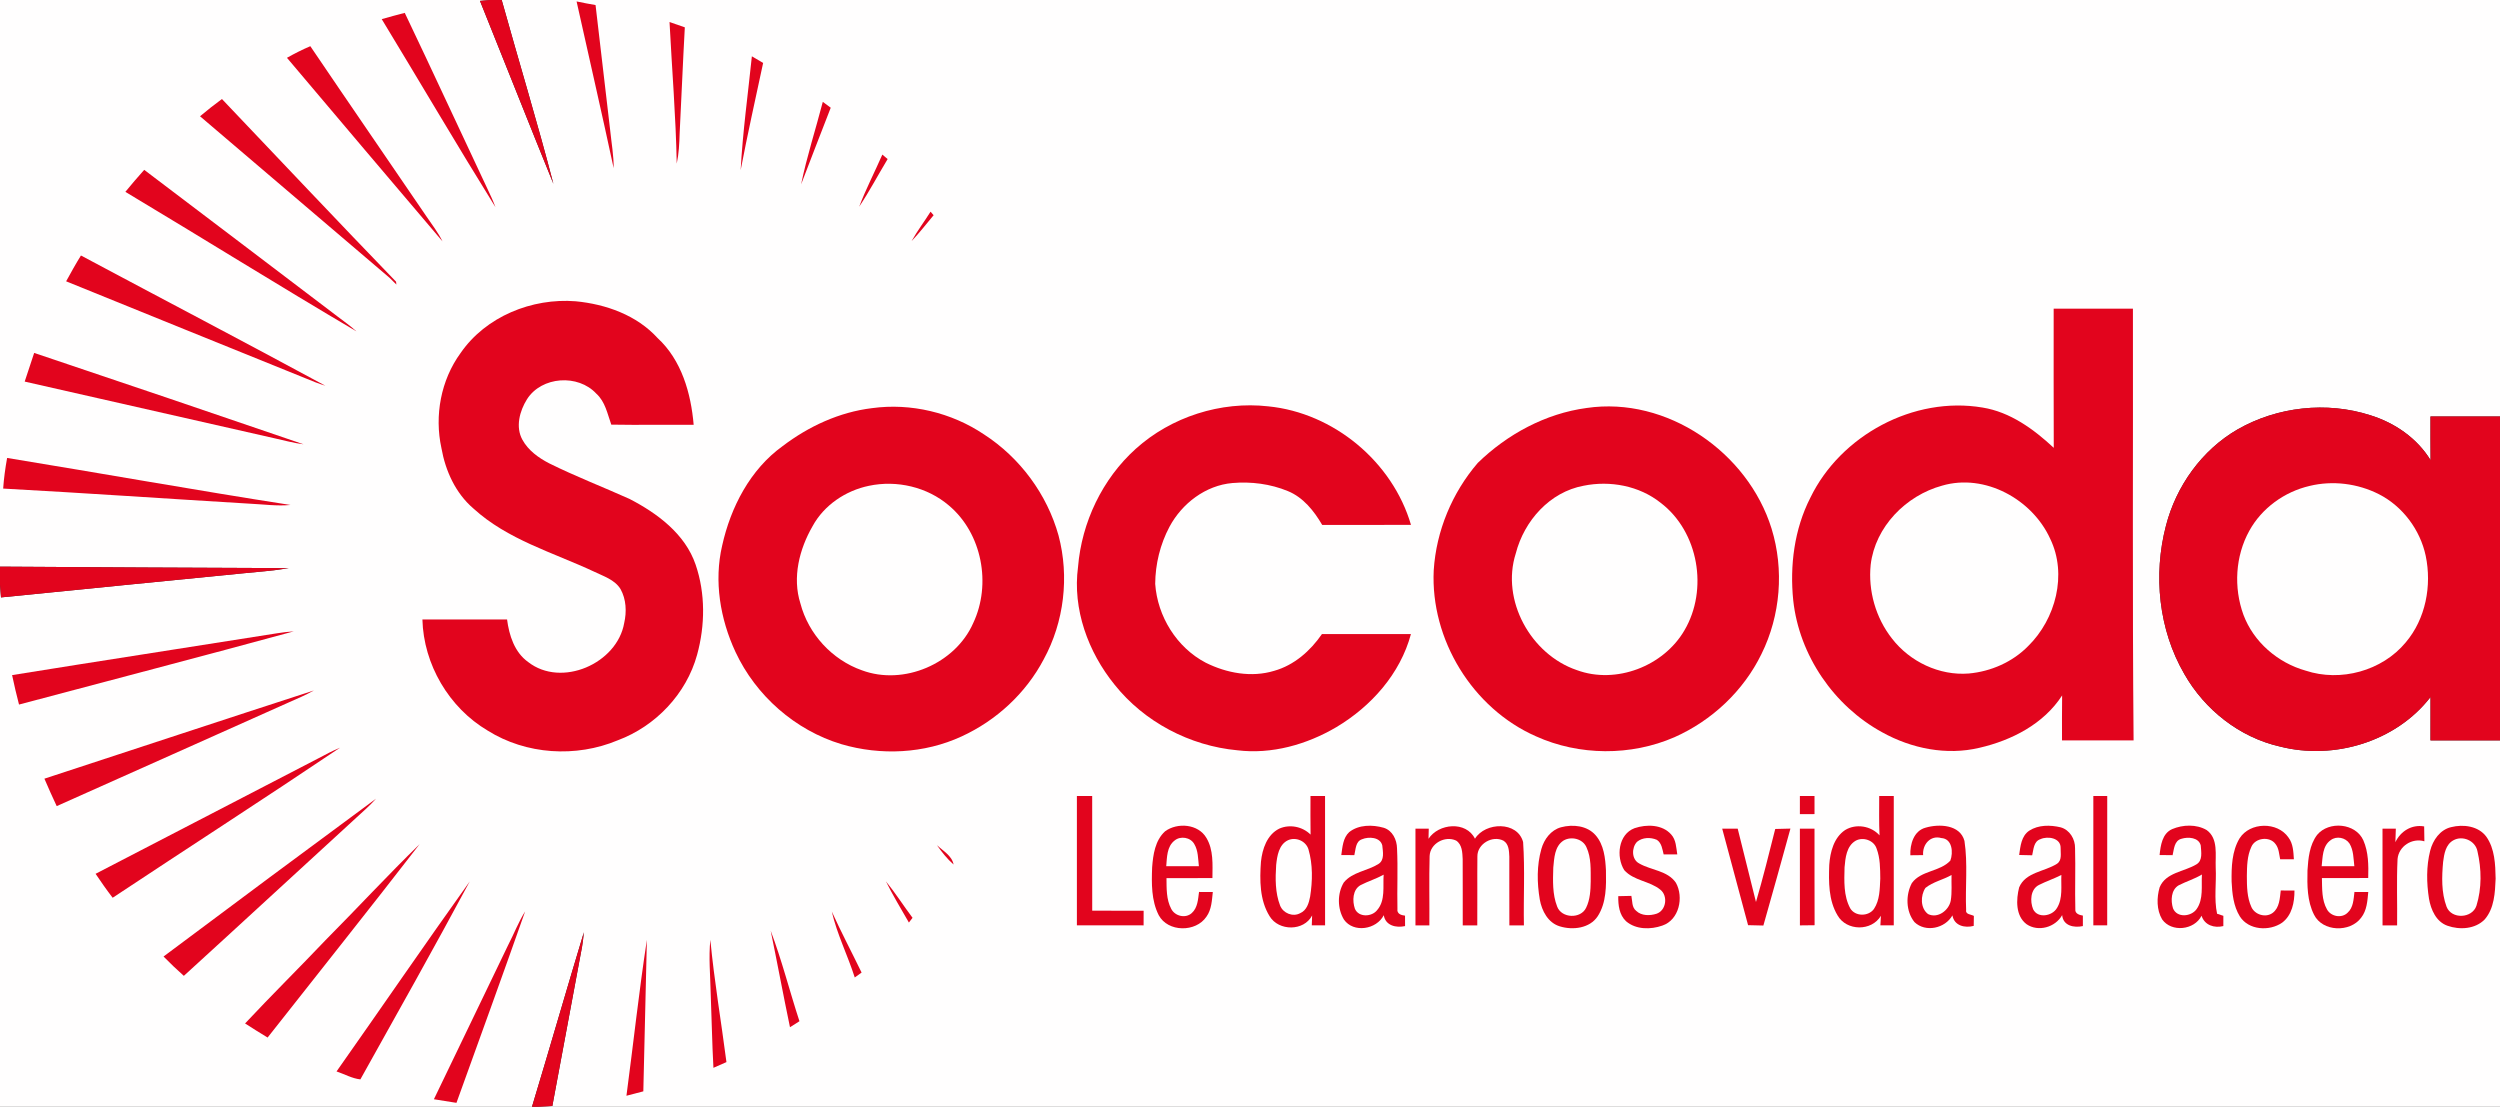 <?xml version="1.0" encoding="UTF-8"?>
<svg xmlns="http://www.w3.org/2000/svg" xmlns:xlink="http://www.w3.org/1999/xlink" width="899pt" height="398pt" viewBox="0 0 899 398" version="1.1">
<rect x="0" y="0" width="899" height="398" fill="#333333" stroke="none"/>
<g id="surface1">
<path style=" stroke:none;fill-rule:nonzero;fill:rgb(100%,99.609%,99.609%);fill-opacity:1;" d="M 0 0 L 176.301 0 C 175.059 0.09 173.828 0.199 172.602 0.32 C 181.441 22.238 190.109 44.219 199.012 66.121 C 193.238 43.969 186.551 22.051 180.41 0 L 899 0 L 899 149.75 C 890.66 149.75 882.328 149.75 874 149.75 C 874.012 154.988 873.969 160.238 874.031 165.48 C 869.211 157.578 861.172 152.059 852.43 149.34 C 836.691 144.262 818.898 146.23 804.578 154.449 C 791.789 161.859 782.551 174.781 778.879 189.031 C 774.238 206.781 776.23 226.469 785.52 242.43 C 792.809 255.238 805.359 265.148 819.82 268.441 C 839.262 273.441 861.629 266.711 874.012 250.648 C 873.988 255.852 874 261.051 874 266.25 C 882.328 266.25 890.66 266.25 899 266.25 L 899 398 L 193.5 398 C 195.199 397.91 196.91 397.789 198.621 397.711 C 202.172 378.609 205.73 359.52 209.309 340.43 C 209.602 338.711 209.789 336.969 209.961 335.238 C 203.648 356.129 197.621 377.109 191.301 398 L 0 398 L 0 210.289 C 0.09 211.809 0.211 213.32 0.352 214.828 C 29.199 211.891 58.059 209.109 86.91 206.211 C 92.559 205.629 98.238 205.281 103.84 204.301 C 69.23 204.141 34.609 204.02 0 203.762 L 0 0 "/>
<path style=" stroke:none;fill-rule:nonzero;fill:rgb(88.672%,1.567%,11.377%);fill-opacity:1;" d="M 176.301 0 L 180.41 0 C 186.551 22.051 193.238 43.969 199.012 66.121 C 190.109 44.219 181.441 22.238 172.602 0.32 C 173.828 0.199 175.059 0.09 176.301 0 "/>
<path style=" stroke:none;fill-rule:nonzero;fill:rgb(88.672%,1.567%,11.377%);fill-opacity:1;" d="M 207.34 0.52 C 209.602 0.98 211.871 1.441 214.16 1.82 C 215.93 16.828 217.672 31.84 219.422 46.859 C 219.879 51.391 220.711 55.91 220.672 60.48 C 216.379 40.461 211.781 20.512 207.34 0.52 "/>
<path style=" stroke:none;fill-rule:nonzero;fill:rgb(88.672%,1.567%,11.377%);fill-opacity:1;" d="M 137.27 6.879 C 140.02 6.078 142.781 5.352 145.551 4.629 C 155.629 25.711 165.391 46.949 175.371 68.09 C 176.379 70.191 177.359 72.32 178.172 74.512 C 164.281 52.129 150.941 29.398 137.27 6.879 "/>
<path style=" stroke:none;fill-rule:nonzero;fill:rgb(88.672%,1.567%,11.377%);fill-opacity:1;" d="M 240.762 7.922 C 242.602 8.559 244.43 9.199 246.262 9.828 C 245.551 22.551 245.051 35.289 244.398 48.02 C 244.289 51.641 244.121 55.281 243.352 58.84 C 243.039 41.852 241.629 24.891 240.762 7.922 "/>
<path style=" stroke:none;fill-rule:nonzero;fill:rgb(88.672%,1.567%,11.377%);fill-opacity:1;" d="M 103.191 20.789 C 105.91 19.25 108.711 17.84 111.59 16.609 C 125.398 37.012 139.371 57.301 153.238 77.66 C 155.262 80.672 157.52 83.539 159.129 86.809 C 140.461 64.828 121.781 42.84 103.191 20.789 "/>
<path style=" stroke:none;fill-rule:nonzero;fill:rgb(88.672%,1.567%,11.377%);fill-opacity:1;" d="M 270.371 20.25 C 271.711 21.051 273.059 21.84 274.422 22.629 C 271.672 35.469 268.809 48.289 266.34 61.18 C 267.07 47.488 268.969 33.879 270.371 20.25 "/>
<path style=" stroke:none;fill-rule:nonzero;fill:rgb(88.672%,1.567%,11.377%);fill-opacity:1;" d="M 71.93 41.809 C 74.48 39.648 77.121 37.602 79.809 35.609 C 100.66 57.531 121.41 79.551 142.422 101.301 C 142.449 101.559 142.512 102.07 142.539 102.328 C 141.922 101.719 140.68 100.488 140.059 99.879 C 117.328 80.559 94.66 61.141 71.93 41.809 "/>
<path style=" stroke:none;fill-rule:nonzero;fill:rgb(88.672%,1.567%,11.377%);fill-opacity:1;" d="M 288.078 66.301 C 290.129 56.281 293.32 46.52 295.879 36.621 C 296.82 37.328 297.77 38.039 298.73 38.738 C 295.18 47.93 291.57 57.102 288.078 66.301 "/>
<path style=" stroke:none;fill-rule:nonzero;fill:rgb(88.672%,1.567%,11.377%);fill-opacity:1;" d="M 308.961 74.328 C 311.391 67.941 314.551 61.852 317.289 55.59 C 317.762 55.988 318.711 56.801 319.191 57.199 C 315.762 62.898 312.648 68.801 308.961 74.328 "/>
<path style=" stroke:none;fill-rule:nonzero;fill:rgb(88.672%,1.567%,11.377%);fill-opacity:1;" d="M 45.082 68.988 C 47.281 66.301 49.539 63.672 51.859 61.078 C 75.07 78.602 98.199 96.25 121.379 113.809 C 123.68 115.551 126.039 117.211 128.172 119.16 C 100.301 102.738 72.84 85.609 45.082 68.988 "/>
<path style=" stroke:none;fill-rule:nonzero;fill:rgb(88.672%,1.567%,11.377%);fill-opacity:1;" d="M 334.629 76.121 C 335 76.539 335.359 76.961 335.73 77.391 C 333.109 80.512 330.629 83.75 327.809 86.691 C 329.852 83.02 332.41 79.68 334.629 76.121 "/>
<path style=" stroke:none;fill-rule:nonzero;fill:rgb(88.672%,1.567%,11.377%);fill-opacity:1;" d="M 29.109 91.879 C 58.391 107.52 87.82 122.898 117.012 138.711 C 114.59 137.961 112.219 137.051 109.898 136.051 C 81.199 124.398 52.461 112.859 23.781 101.16 C 25.5 98.039 27.219 94.91 29.109 91.879 "/>
<path style=" stroke:none;fill-rule:nonzero;fill:rgb(88.672%,1.567%,11.377%);fill-opacity:1;" d="M 165.621 126.961 C 174.691 113.801 191.32 107.09 207.02 108.34 C 217.898 109.391 228.949 113.309 236.469 121.559 C 245.102 129.512 248.48 141.422 249.441 152.77 C 239.57 152.691 229.691 152.871 219.82 152.699 C 218.43 148.84 217.66 144.469 214.449 141.57 C 207.879 134.441 194.762 135.309 189.512 143.559 C 186.871 147.77 185.309 153.531 187.852 158.129 C 189.949 161.969 193.648 164.629 197.461 166.602 C 206.91 171.289 216.762 175.09 226.371 179.41 C 236.371 184.578 246.371 191.988 250.148 203.051 C 253.699 213.441 253.57 224.91 250.68 235.441 C 246.828 249.512 235.762 261.141 222.148 266.211 C 207.129 272.5 189.199 271.391 175.352 262.711 C 161.441 254.48 152.309 238.898 151.898 222.762 C 162.051 222.738 172.191 222.762 182.34 222.75 C 183.09 228.48 185 234.559 189.93 238.07 C 201.891 247.398 221.91 238.641 224.461 224.039 C 225.391 220 225.199 215.5 223.141 211.828 C 221.039 208.41 216.969 207.199 213.559 205.531 C 198.809 198.641 182.461 194.051 170.199 182.82 C 163.801 177.328 160.18 169.309 158.738 161.141 C 156.18 149.43 158.539 136.68 165.621 126.961 "/>
<path style=" stroke:none;fill-rule:nonzero;fill:rgb(88.672%,1.567%,11.377%);fill-opacity:1;" d="M 738.5 111 C 748 111 757.5 111 767 111 C 767.09 162.75 766.781 214.5 767.238 266.238 C 758.66 266.25 750.078 266.25 741.5 266.238 C 741.512 260.859 741.449 255.469 741.539 250.078 C 734.922 260.34 723.398 266.238 711.789 268.91 C 699.969 271.73 687.359 269.18 676.852 263.34 C 659.461 253.859 647.02 235.68 644.852 215.949 C 643.57 203.398 645.219 190.32 651 178.988 C 661.879 156.539 688.18 142.371 712.91 146.551 C 722.859 148.148 731.32 154.328 738.531 161.039 C 738.449 144.359 738.52 127.68 738.5 111 "/>
<path style=" stroke:none;fill-rule:nonzero;fill:rgb(88.672%,1.567%,11.377%);fill-opacity:1;" d="M 12.289 126.91 C 44.621 137.77 76.91 148.719 109.172 159.77 C 105.66 159.328 102.25 158.398 98.809 157.629 C 68.832 150.82 38.859 144.02 8.879 137.219 C 10.031 133.781 11.18 130.352 12.289 126.91 "/>
<path style=" stroke:none;fill-rule:nonzero;fill:rgb(88.672%,1.567%,11.377%);fill-opacity:1;" d="M 313.57 146.77 C 327.559 144.859 342.148 148.352 353.859 156.219 C 366.762 164.57 376.52 177.73 380.648 192.551 C 384.578 207.359 382.672 223.672 375.301 237.129 C 368.879 249.309 358.262 259.109 345.77 264.828 C 332.359 271.031 316.691 271.762 302.578 267.609 C 285.941 262.609 271.82 250.16 264.48 234.441 C 258.98 222.609 256.691 209 259.691 196.18 C 262.75 182.398 269.77 168.809 281.43 160.422 C 290.781 153.309 301.84 148.191 313.57 146.77 "/>
<path style=" stroke:none;fill-rule:nonzero;fill:rgb(88.672%,1.567%,11.377%);fill-opacity:1;" d="M 408.41 161.398 C 421.191 149.891 438.98 144.199 456.07 146.121 C 479.602 148.461 500.762 166.059 507.391 188.75 C 496.738 188.77 486.102 188.762 475.461 188.762 C 472.52 183.719 468.641 178.852 463.109 176.59 C 456.84 174 449.891 173.121 443.172 173.699 C 433.531 174.531 425.039 181.039 420.551 189.422 C 417.199 195.711 415.461 202.852 415.41 209.961 C 416.219 221.641 423.148 232.879 433.602 238.32 C 441.109 242.059 450.02 243.719 458.191 241.23 C 465.359 239.219 471.23 234.051 475.379 228 C 486.039 228 496.711 227.988 507.371 228.012 C 503.539 242.301 493.07 254.031 480.539 261.488 C 469.91 267.75 457.309 271.32 444.941 269.801 C 427.879 268.219 411.48 259.629 400.789 246.191 C 391.289 234.461 385.629 219.039 387.66 203.871 C 388.988 187.789 396.398 172.23 408.41 161.398 "/>
<path style=" stroke:none;fill-rule:nonzero;fill:rgb(88.672%,1.567%,11.377%);fill-opacity:1;" d="M 570.551 146.711 C 599.43 142.461 628.52 162.621 637.051 190.07 C 641.609 204.84 640.289 221.309 633.43 235.172 C 626.969 248.449 615.602 259.129 602.129 265.102 C 586.488 271.91 567.891 271.809 552.34 264.781 C 529.5 254.75 514.352 229.93 515.57 205.059 C 516.461 190.922 522.191 177.18 531.41 166.461 C 542.031 156.129 555.781 148.699 570.551 146.711 "/>
<path style=" stroke:none;fill-rule:nonzero;fill:rgb(88.672%,1.567%,11.377%);fill-opacity:1;" d="M 804.578 154.449 C 818.898 146.23 836.691 144.262 852.43 149.34 C 861.172 152.059 869.211 157.578 874.031 165.48 C 873.969 160.238 874.012 154.988 874 149.75 C 882.328 149.75 890.66 149.75 899 149.75 L 899 266.25 C 890.66 266.25 882.328 266.25 874 266.25 C 874 261.051 873.988 255.852 874.012 250.648 C 861.629 266.711 839.262 273.441 819.82 268.441 C 805.359 265.148 792.809 255.238 785.52 242.43 C 776.23 226.469 774.238 206.781 778.879 189.031 C 782.551 174.781 791.789 161.859 804.578 154.449 "/>
<path style=" stroke:none;fill-rule:nonzero;fill:rgb(88.672%,1.567%,11.377%);fill-opacity:1;" d="M 2.559 164.68 C 36.539 170.219 70.441 176.309 104.461 181.59 C 99.609 182.051 94.762 181.352 89.918 181.129 C 60.32 179.359 30.738 177.301 1.141 175.691 C 1.398 171.988 1.898 168.32 2.559 164.68 "/>
<path style=" stroke:none;fill-rule:nonzero;fill:rgb(100%,99.609%,99.609%);fill-opacity:1;" d="M 312.488 174.691 C 322.488 172.578 333.422 175.109 341.23 181.781 C 353.16 191.809 356.559 210.059 349.98 224.031 C 343.551 238.691 324.949 246.629 309.941 241.039 C 299.219 237.27 290.699 227.988 287.828 217 C 284.852 207.66 287.441 197.461 292.211 189.199 C 296.328 181.629 304.129 176.41 312.488 174.691 "/>
<path style=" stroke:none;fill-rule:nonzero;fill:rgb(100%,99.609%,99.609%);fill-opacity:1;" d="M 569.461 174.672 C 578.988 172.73 589.488 174.68 597.172 180.809 C 610.828 191.199 614.352 212.012 605.73 226.66 C 598.238 239.57 581.102 246.191 567 240.961 C 550.5 235.352 539.68 215.852 545.078 199 C 548.09 187.289 557.27 176.93 569.461 174.672 "/>
<path style=" stroke:none;fill-rule:nonzero;fill:rgb(100%,99.609%,99.609%);fill-opacity:1;" d="M 698.371 174.641 C 713.75 170.129 730.801 179.539 737.262 193.762 C 743.461 206.551 739.219 222.629 729.32 232.34 C 723.719 238.059 715.922 241.48 707.988 242.191 C 697.422 243.039 686.762 237.949 680.34 229.602 C 674.512 222.18 671.738 212.449 672.699 203.07 C 674.301 189.441 685.379 178.191 698.371 174.641 "/>
<path style=" stroke:none;fill-rule:nonzero;fill:rgb(100%,99.609%,99.609%);fill-opacity:1;" d="M 830.539 174.738 C 838.84 172.719 847.84 173.852 855.449 177.711 C 863.988 182.07 870.281 190.488 872.281 199.852 C 874.531 210.59 872.289 222.539 865.09 231.02 C 856.602 241.262 841.68 245.328 829.102 241.16 C 819.09 238.34 810.391 230.871 806.73 221.051 C 803.191 211.309 803.801 199.98 808.852 190.871 C 813.359 182.699 821.488 176.84 830.539 174.738 "/>
<path style=" stroke:none;fill-rule:nonzero;fill:rgb(88.672%,1.567%,11.377%);fill-opacity:1;" d="M 0 203.762 C 34.609 204.02 69.23 204.141 103.84 204.301 C 98.238 205.281 92.559 205.629 86.91 206.211 C 58.059 209.109 29.199 211.891 0.352 214.828 C 0.211 213.32 0.09 211.809 0 210.289 L 0 203.762 "/>
<path style=" stroke:none;fill-rule:nonzero;fill:rgb(88.672%,1.567%,11.377%);fill-opacity:1;" d="M 99.559 227.738 C 101.578 227.41 103.602 227.16 105.641 227.039 C 72.77 236.02 39.77 244.578 6.84 253.359 C 5.918 249.852 5.102 246.309 4.352 242.77 C 36.07 237.648 67.832 232.789 99.559 227.738 "/>
<path style=" stroke:none;fill-rule:nonzero;fill:rgb(88.672%,1.567%,11.377%);fill-opacity:1;" d="M 15.969 280.012 C 48.281 269.441 80.551 258.762 112.891 248.281 C 109.961 249.941 106.871 251.262 103.801 252.602 C 75.988 265.02 48.211 277.488 20.391 289.879 C 18.852 286.621 17.391 283.32 15.969 280.012 "/>
<path style=" stroke:none;fill-rule:nonzero;fill:rgb(88.672%,1.567%,11.377%);fill-opacity:1;" d="M 114.59 272.641 C 117.109 271.289 119.648 269.961 122.289 268.859 C 95.199 287.09 67.73 304.781 40.512 322.832 C 38.359 320.039 36.34 317.148 34.371 314.219 C 61.102 300.34 87.859 286.512 114.59 272.641 "/>
<path style=" stroke:none;fill-rule:nonzero;fill:rgb(88.672%,1.567%,11.377%);fill-opacity:1;" d="M 387.25 286.238 C 389.078 286.238 390.91 286.238 392.75 286.238 C 392.77 299.988 392.762 313.73 392.762 327.48 C 398.922 327.52 405.078 327.48 411.25 327.5 C 411.238 329.25 411.238 331 411.238 332.762 C 403.238 332.75 395.238 332.77 387.25 332.75 C 387.238 317.25 387.23 301.75 387.25 286.238 "/>
<path style=" stroke:none;fill-rule:nonzero;fill:rgb(88.672%,1.567%,11.377%);fill-opacity:1;" d="M 471.25 286.25 C 472.988 286.238 474.73 286.23 476.488 286.23 C 476.52 301.738 476.5 317.25 476.5 332.762 C 474.898 332.75 473.309 332.75 471.719 332.75 C 471.75 331.859 471.809 330.09 471.84 329.199 C 468.879 334.918 459.84 334.879 456.57 329.5 C 452.941 323.699 452.961 316.449 453.441 309.852 C 453.922 305.289 455.629 300.148 460.02 297.98 C 463.77 296.301 468.371 297.219 471.281 300.121 C 471.199 295.5 471.25 290.871 471.25 286.25 "/>
<path style=" stroke:none;fill-rule:nonzero;fill:rgb(88.672%,1.567%,11.377%);fill-opacity:1;" d="M 647.238 286.238 C 648.988 286.238 650.738 286.238 652.5 286.25 C 652.5 288.41 652.5 290.578 652.5 292.75 C 650.738 292.75 648.988 292.75 647.238 292.762 C 647.238 290.578 647.238 288.41 647.238 286.238 "/>
<path style=" stroke:none;fill-rule:nonzero;fill:rgb(88.672%,1.567%,11.377%);fill-opacity:1;" d="M 752.762 286.23 C 754.41 286.23 756.078 286.238 757.762 286.25 C 757.762 301.75 757.762 317.25 757.75 332.75 C 756.078 332.75 754.41 332.75 752.762 332.762 C 752.738 317.25 752.738 301.738 752.762 286.23 "/>
<path style=" stroke:none;fill-rule:nonzero;fill:rgb(88.672%,1.567%,11.377%);fill-opacity:1;" d="M 58.809 343.961 C 84.211 324.961 109.672 306.02 135.211 287.211 C 133 289.699 130.488 291.879 128.031 294.129 C 107.371 313.031 86.809 332.051 66.109 350.918 C 63.59 348.691 61.16 346.359 58.809 343.961 "/>
<path style=" stroke:none;fill-rule:nonzero;fill:rgb(88.672%,1.567%,11.377%);fill-opacity:1;" d="M 675.762 286.25 C 677.488 286.238 679.238 286.238 681 286.238 C 681 301.75 681 317.262 681 332.762 C 679.391 332.75 677.781 332.738 676.191 332.738 C 676.238 331.602 676.301 330.461 676.371 329.32 C 673.039 334.961 664.02 334.852 660.789 329.18 C 657.52 323.762 657.578 317.129 657.801 311 C 658.121 306.398 659.449 301.199 663.5 298.488 C 667.41 296.09 672.828 296.969 675.879 300.391 C 675.641 295.672 675.781 290.961 675.762 286.25 "/>
<path style=" stroke:none;fill-rule:nonzero;fill:rgb(88.672%,1.567%,11.377%);fill-opacity:1;" d="M 418.949 298.949 C 423.398 295.672 430.898 296.27 433.828 301.32 C 436.43 305.66 436.02 310.91 435.988 315.762 C 430.48 315.762 424.98 315.75 419.469 315.77 C 419.512 319.469 419.371 323.441 421.172 326.82 C 422.488 329.449 426.32 330.391 428.559 328.34 C 430.699 326.43 430.809 323.379 431.172 320.75 C 432.82 320.75 434.469 320.75 436.129 320.762 C 435.789 323.781 435.699 327.059 433.84 329.629 C 430.039 335.332 419.969 335.27 416.672 329.09 C 414 323.82 414.09 317.68 414.309 311.918 C 414.641 307.352 415.379 302.211 418.949 298.949 "/>
<path style=" stroke:none;fill-rule:nonzero;fill:rgb(88.672%,1.567%,11.377%);fill-opacity:1;" d="M 485.18 299.219 C 488.621 296.5 493.531 296.52 497.57 297.66 C 500.738 298.621 502.32 301.969 502.371 305.09 C 502.73 312.352 502.352 319.629 502.52 326.898 C 502.27 328.59 503.852 329.121 505.25 329.27 C 505.238 330.52 505.25 331.77 505.262 333.02 C 502.039 333.738 498.211 332.859 497.602 329.109 C 495 334.27 486.73 335.609 483.281 330.68 C 480.898 326.75 480.859 321.301 483.219 317.352 C 486.328 313.52 491.699 313.211 495.672 310.699 C 497.969 309.289 497.281 306.238 497.07 304.02 C 496.328 300.98 492.16 300.789 489.77 301.801 C 487.41 302.59 487.52 305.52 487.02 307.5 C 485.449 307.488 483.879 307.48 482.328 307.48 C 482.75 304.609 482.91 301.32 485.18 299.219 "/>
<path style=" stroke:none;fill-rule:nonzero;fill:rgb(88.672%,1.567%,11.377%);fill-opacity:1;" d="M 513.691 301.629 C 517.32 296.09 527.211 295.148 530.398 301.602 C 534.129 295.57 545.699 295.238 547.711 302.809 C 548.391 312.75 547.809 322.781 548 332.762 C 546.25 332.762 544.512 332.762 542.77 332.77 C 542.711 324.52 542.789 316.281 542.75 308.039 C 542.66 306.012 542.59 303.5 540.641 302.309 C 536.699 300.281 531.211 303.449 531.27 307.969 C 531.18 316.23 531.309 324.5 531.23 332.77 C 529.48 332.762 527.738 332.762 526 332.762 C 525.98 324.82 526.031 316.879 525.98 308.941 C 525.859 306.59 525.828 303.719 523.621 302.27 C 519.602 300.391 514.23 303.332 514.09 307.871 C 513.859 316.16 514.07 324.461 514 332.762 C 512.328 332.762 510.66 332.762 509 332.762 C 509 321.18 509 309.59 509 298 C 510.59 298 512.18 298 513.781 298 C 513.738 299.199 513.73 300.41 513.691 301.629 "/>
<path style=" stroke:none;fill-rule:nonzero;fill:rgb(88.672%,1.567%,11.377%);fill-opacity:1;" d="M 561.34 297.488 C 565.559 296.359 570.73 296.859 573.762 300.332 C 576.77 303.77 577.281 308.602 577.5 312.988 C 577.609 318.551 577.68 324.602 574.551 329.461 C 571.699 333.84 565.57 334.559 560.922 333.121 C 556.699 331.871 554.441 327.559 553.711 323.488 C 552.691 317.48 552.602 311.18 554.281 305.281 C 555.262 301.781 557.711 298.48 561.34 297.488 "/>
<path style=" stroke:none;fill-rule:nonzero;fill:rgb(88.672%,1.567%,11.377%);fill-opacity:1;" d="M 587.801 297.809 C 592.09 296.359 597.77 296.43 600.969 300.09 C 602.738 302.031 602.75 304.789 603.148 307.238 C 601.512 307.238 599.879 307.25 598.25 307.25 C 597.781 305.398 597.551 303.168 595.82 302.012 C 593.559 301.02 590.629 301.082 588.68 302.711 C 586.672 304.809 586.66 309.039 589.461 310.5 C 593.75 312.988 599.641 313.02 602.66 317.449 C 605.539 322.629 603.852 330.801 597.781 332.84 C 593.57 334.332 588.281 334.32 584.738 331.289 C 582.27 328.98 581.871 325.461 581.93 322.262 C 583.488 322.23 585.059 322.199 586.641 322.16 C 587.031 323.988 586.738 326.27 588.391 327.559 C 590.281 329.371 593.301 329.34 595.66 328.59 C 599.18 327.418 599.891 322.18 597.059 319.93 C 593.199 316.77 587.48 316.738 584.07 312.891 C 581.09 308.109 581.922 300 587.801 297.809 "/>
<path style=" stroke:none;fill-rule:nonzero;fill:rgb(88.672%,1.567%,11.377%);fill-opacity:1;" d="M 692.449 297.629 C 697.281 296.211 704.852 296.48 706.422 302.398 C 707.66 310.582 706.672 318.93 707.02 327.168 C 706.66 328.859 708.801 328.801 709.801 329.359 C 709.77 330.551 709.762 331.75 709.75 332.949 C 706.539 333.801 702.738 332.898 702.09 329.168 C 699.469 333.859 692.41 335.418 688.449 331.59 C 685.32 327.719 685.23 321.832 687.512 317.539 C 690.852 312.961 697.629 313.512 701.34 309.48 C 702.441 306.59 702.078 301.59 698.078 301.359 C 694.121 300.238 691.238 303.75 691.559 307.5 C 690.02 307.512 688.488 307.52 686.961 307.551 C 686.801 303.629 688.172 298.762 692.449 297.629 "/>
<path style=" stroke:none;fill-rule:nonzero;fill:rgb(88.672%,1.567%,11.377%);fill-opacity:1;" d="M 729.75 298.691 C 733.039 296.578 737.289 296.629 740.98 297.5 C 744.262 298.391 746.262 301.75 746.191 305.051 C 746.398 312.359 746.102 319.68 746.289 326.988 C 746.129 328.551 747.77 329.059 749 329.25 C 748.988 330.512 748.988 331.762 749 333.02 C 745.828 333.711 741.891 332.941 741.551 329.07 C 739.129 333.461 732.949 335.23 728.75 332.34 C 724.738 329.32 724.988 323.488 726.078 319.121 C 728.371 313.602 735.199 313.48 739.66 310.629 C 741.59 309.398 740.949 306.832 741 304.918 C 741.078 301.301 736.352 300.57 733.75 301.762 C 731.262 302.57 731.289 305.461 730.77 307.559 C 729.199 307.52 727.641 307.48 726.09 307.449 C 726.551 304.309 726.84 300.621 729.75 298.691 "/>
<path style=" stroke:none;fill-rule:nonzero;fill:rgb(88.672%,1.567%,11.377%);fill-opacity:1;" d="M 781.109 298.148 C 784.949 296.52 789.852 296.328 793.531 298.5 C 797.781 301.582 796.578 307.48 796.77 312.012 C 797.059 317.5 796.109 323.211 797.262 328.582 C 797.82 328.762 798.961 329.141 799.52 329.332 C 799.512 330.559 799.512 331.789 799.512 333.02 C 796.211 333.82 792.789 332.711 791.672 329.301 C 789.121 334.48 780.859 335.391 777.5 330.602 C 775.48 327.191 775.531 322.789 776.602 319.082 C 778.809 313.719 785.398 313.5 789.789 310.852 C 792.199 309.48 791.531 306.32 791.391 304.039 C 790.68 301.109 786.828 300.871 784.461 301.621 C 781.828 302.301 781.789 305.379 781.27 307.52 C 779.699 307.5 778.141 307.488 776.59 307.469 C 776.949 304.039 777.52 299.738 781.109 298.148 "/>
<path style=" stroke:none;fill-rule:nonzero;fill:rgb(88.672%,1.567%,11.377%);fill-opacity:1;" d="M 805.328 301.5 C 809.059 295.57 818.988 295.398 822.941 301.18 C 824.621 303.41 824.699 306.301 824.879 308.98 C 823.23 308.988 821.578 309 819.949 309 C 819.551 307.141 819.512 305.082 818.289 303.531 C 816.199 300.602 810.949 301.238 809.57 304.559 C 808.059 307.809 808.02 311.5 807.969 315.02 C 807.988 318.762 808.012 322.68 809.59 326.148 C 810.828 328.949 814.75 330.148 817.262 328.27 C 819.73 326.418 819.82 323.012 820.16 320.219 C 821.789 320.23 823.43 320.23 825.09 320.238 C 825.121 324.43 824.211 329.129 820.66 331.789 C 816.078 334.969 808.59 334.52 805.441 329.531 C 803.141 325.809 802.691 321.301 802.488 317.031 C 802.41 311.77 802.57 306.141 805.328 301.5 "/>
<path style=" stroke:none;fill-rule:nonzero;fill:rgb(88.672%,1.567%,11.377%);fill-opacity:1;" d="M 833.238 300.219 C 837.461 295.129 847.09 295.969 849.859 302.18 C 851.719 306.418 851.738 311.18 851.609 315.73 C 846.059 315.789 840.512 315.738 834.961 315.762 C 835.059 319.539 834.852 323.629 836.789 327.031 C 838.211 329.609 842.07 330.34 844.199 328.211 C 846.301 326.34 846.34 323.332 846.66 320.75 C 848.309 320.75 849.961 320.75 851.629 320.762 C 851.328 323.949 851.141 327.41 849.051 330.031 C 845.07 335.391 835.18 335.109 832.121 328.918 C 829.648 324.039 829.648 318.359 829.77 313.02 C 830.051 308.621 830.488 303.859 833.238 300.219 "/>
<path style=" stroke:none;fill-rule:nonzero;fill:rgb(88.672%,1.567%,11.377%);fill-opacity:1;" d="M 861.379 302.852 C 863.262 298.879 867.27 296.398 871.73 297.18 C 871.738 298.961 871.77 300.738 871.809 302.531 C 867.391 301.219 862.578 304.281 862.16 308.91 C 861.77 316.852 862.109 324.809 862 332.762 C 860.238 332.762 858.488 332.762 856.762 332.762 C 856.738 321.168 856.75 309.59 856.75 298 C 858.34 298 859.93 298 861.539 298 C 861.488 299.621 861.449 301.23 861.379 302.852 "/>
<path style=" stroke:none;fill-rule:nonzero;fill:rgb(88.672%,1.567%,11.377%);fill-opacity:1;" d="M 881.43 297.441 C 885.789 296.328 891.238 297.02 894.078 300.871 C 897.141 305.219 897.328 310.809 897.43 315.941 C 897.211 320.98 896.98 326.582 893.52 330.602 C 890.121 334.129 884.488 334.461 880.09 332.891 C 876.039 331.461 874.16 327.129 873.469 323.199 C 872.578 317.5 872.469 311.559 873.891 305.93 C 874.84 302.141 877.43 298.359 881.43 297.441 "/>
<path style=" stroke:none;fill-rule:nonzero;fill:rgb(88.672%,1.567%,11.377%);fill-opacity:1;" d="M 619.309 298 C 621.148 297.988 623.02 298 624.879 298 C 627.07 306.789 629.289 315.559 631.449 324.359 C 633.98 315.66 636.172 306.871 638.371 298.102 C 640.191 298.039 642 297.988 643.84 297.961 C 640.629 309.59 637.43 321.219 634.109 332.82 C 632.27 332.781 630.441 332.73 628.609 332.691 C 625.578 321.109 622.34 309.582 619.309 298 "/>
<path style=" stroke:none;fill-rule:nonzero;fill:rgb(88.672%,1.567%,11.377%);fill-opacity:1;" d="M 647.238 298 C 648.988 298 650.73 298 652.5 298 C 652.52 309.57 652.469 321.141 652.531 332.711 C 650.762 332.73 649 332.75 647.25 332.77 C 647.23 321.18 647.25 309.59 647.238 298 "/>
<path style=" stroke:none;fill-rule:nonzero;fill:rgb(100%,99.609%,99.609%);fill-opacity:1;" d="M 422.371 302.262 C 424.5 300.488 428.121 301.082 429.469 303.531 C 430.891 305.918 430.809 308.809 431.121 311.488 C 427.199 311.5 423.289 311.5 419.379 311.48 C 419.66 308.289 419.578 304.43 422.371 302.262 "/>
<path style=" stroke:none;fill-rule:nonzero;fill:rgb(100%,99.609%,99.609%);fill-opacity:1;" d="M 838.109 302.121 C 840.199 300.5 843.441 301.18 844.879 303.332 C 846.359 305.77 846.289 308.738 846.621 311.48 C 842.699 311.512 838.781 311.5 834.871 311.488 C 835.25 308.27 835.121 304.191 838.109 302.121 "/>
<path style=" stroke:none;fill-rule:nonzero;fill:rgb(100%,99.609%,99.609%);fill-opacity:1;" d="M 463.172 302.141 C 466 300.871 469.59 302.418 470.52 305.41 C 472.121 310.91 472 316.809 471.121 322.441 C 470.691 324.719 469.891 327.398 467.539 328.379 C 464.91 329.84 461.41 328.391 460.328 325.648 C 458.539 321.031 458.59 315.918 458.91 311.051 C 459.25 307.809 459.859 303.699 463.172 302.141 "/>
<path style=" stroke:none;fill-rule:nonzero;fill:rgb(100%,99.609%,99.609%);fill-opacity:1;" d="M 562.262 302.25 C 565.02 300.641 569.129 301.602 570.469 304.629 C 572.27 308.461 571.988 312.832 572.02 316.961 C 571.969 320.148 571.801 323.488 570.379 326.41 C 568.469 330.512 561.52 330.262 559.949 325.988 C 558.219 321.57 558.422 316.68 558.559 312.02 C 558.898 308.59 559.012 304.32 562.262 302.25 "/>
<path style=" stroke:none;fill-rule:nonzero;fill:rgb(100%,99.609%,99.609%);fill-opacity:1;" d="M 667.281 302.332 C 669.949 300.84 673.852 302.16 674.82 305.141 C 676.129 308.57 676.109 312.34 676.148 315.969 C 675.961 319.66 676 323.66 673.871 326.859 C 671.879 329.629 667.109 329.648 665.328 326.609 C 662.922 322.141 663.172 316.82 663.301 311.898 C 663.602 308.48 663.988 304.27 667.281 302.332 "/>
<path style=" stroke:none;fill-rule:nonzero;fill:rgb(100%,99.609%,99.609%);fill-opacity:1;" d="M 882.219 302.18 C 885.539 300.309 890.16 302.301 890.891 306.102 C 892.371 312.48 892.488 319.41 890.531 325.699 C 889 330.309 881.559 330.641 879.789 326.07 C 877.871 320.941 878.059 315.27 878.551 309.898 C 878.91 307.07 879.469 303.691 882.219 302.18 "/>
<path style=" stroke:none;fill-rule:nonzero;fill:rgb(88.672%,1.567%,11.377%);fill-opacity:1;" d="M 117.059 338.082 C 128.422 326.648 139.359 314.789 150.898 303.551 C 132.871 326.879 114.461 349.93 96.23 373.102 C 93.512 371.449 90.801 369.77 88.129 368.031 C 97.621 357.898 107.5 348.141 117.059 338.082 "/>
<path style=" stroke:none;fill-rule:nonzero;fill:rgb(88.672%,1.567%,11.377%);fill-opacity:1;" d="M 336.922 303.91 C 339.102 305.988 342.309 307.691 342.91 310.879 C 340.59 308.859 338.672 306.418 336.922 303.91 "/>
<path style=" stroke:none;fill-rule:nonzero;fill:rgb(100%,99.609%,99.609%);fill-opacity:1;" d="M 783.461 318.352 C 786.191 316.949 789.172 316.082 791.809 314.469 C 791.559 318.609 792.441 323.289 789.91 326.898 C 787.961 329.68 782.809 330.16 781.41 326.621 C 780.559 323.859 780.672 319.98 783.461 318.352 "/>
<path style=" stroke:none;fill-rule:nonzero;fill:rgb(100%,99.609%,99.609%);fill-opacity:1;" d="M 489.301 318.27 C 491.988 316.891 494.91 316.012 497.559 314.531 C 497.25 318.762 498.262 323.75 495.25 327.238 C 493.328 329.762 488.57 329.98 487.219 326.781 C 486.262 323.961 486.359 319.891 489.301 318.27 "/>
<path style=" stroke:none;fill-rule:nonzero;fill:rgb(100%,99.609%,99.609%);fill-opacity:1;" d="M 692.379 319.301 C 695.121 317.082 698.738 316.391 701.77 314.641 C 701.68 317.738 702 320.871 701.48 323.941 C 700.77 327.398 696.809 330.391 693.328 328.699 C 690.52 326.59 690.57 322.031 692.379 319.301 "/>
<path style=" stroke:none;fill-rule:nonzero;fill:rgb(100%,99.609%,99.609%);fill-opacity:1;" d="M 733.23 318.219 C 735.852 316.891 738.648 315.98 741.27 314.629 C 741.078 318.602 741.898 323.012 739.66 326.559 C 737.961 329.461 732.77 330.359 731.121 326.98 C 729.93 324.121 730.102 319.77 733.23 318.219 "/>
<path style=" stroke:none;fill-rule:nonzero;fill:rgb(88.672%,1.567%,11.377%);fill-opacity:1;" d="M 121.02 385.289 C 137.039 362.551 152.75 339.59 168.922 316.961 C 156.09 340.832 142.82 364.488 129.59 388.148 C 126.602 387.82 123.859 386.238 121.02 385.289 "/>
<path style=" stroke:none;fill-rule:nonzero;fill:rgb(88.672%,1.567%,11.377%);fill-opacity:1;" d="M 318.57 316.93 C 322 321.121 324.891 325.711 328.148 330.039 C 327.82 330.469 327.172 331.32 326.84 331.75 C 324.039 326.84 321.078 322 318.57 316.93 "/>
<path style=" stroke:none;fill-rule:nonzero;fill:rgb(88.672%,1.567%,11.377%);fill-opacity:1;" d="M 182.73 339.852 C 184.82 335.84 186.43 331.582 188.84 327.738 C 180.75 350.73 172.41 373.648 164.141 396.582 C 161.43 396.16 158.73 395.75 156.031 395.289 C 164.949 376.82 173.84 358.332 182.73 339.852 "/>
<path style=" stroke:none;fill-rule:nonzero;fill:rgb(88.672%,1.567%,11.377%);fill-opacity:1;" d="M 307.371 351.5 C 304.828 343.531 300.988 335.941 299.109 327.781 C 302.469 335.199 306.281 342.398 309.828 349.73 C 309.211 350.168 307.98 351.059 307.371 351.5 "/>
<path style=" stroke:none;fill-rule:nonzero;fill:rgb(88.672%,1.567%,11.377%);fill-opacity:1;" d="M 277.141 334.691 C 281.16 345.332 283.941 356.41 287.48 367.23 C 286.34 367.941 285.211 368.66 284.078 369.391 C 281.66 357.84 279.52 346.238 277.141 334.691 "/>
<path style=" stroke:none;fill-rule:nonzero;fill:rgb(88.672%,1.567%,11.377%);fill-opacity:1;" d="M 209.961 335.238 C 209.789 336.969 209.602 338.711 209.309 340.43 C 205.73 359.52 202.172 378.609 198.621 397.711 C 196.91 397.789 195.199 397.91 193.5 398 L 191.301 398 C 197.621 377.109 203.648 356.129 209.961 335.238 "/>
<path style=" stroke:none;fill-rule:nonzero;fill:rgb(88.672%,1.567%,11.377%);fill-opacity:1;" d="M 225.27 394.031 C 227.75 375.34 229.77 356.59 232.621 337.961 C 232.18 356.121 231.789 374.289 231.34 392.449 C 229.309 392.949 227.289 393.52 225.27 394.031 "/>
<path style=" stroke:none;fill-rule:nonzero;fill:rgb(88.672%,1.567%,11.377%);fill-opacity:1;" d="M 255.441 337.949 C 256.828 352.668 259.34 367.262 261.23 381.93 C 259.66 382.609 258.109 383.301 256.551 383.988 C 256.059 375 255.922 366 255.559 357.02 C 255.43 350.66 254.789 344.289 255.441 337.949 "/>
</g>
</svg>

